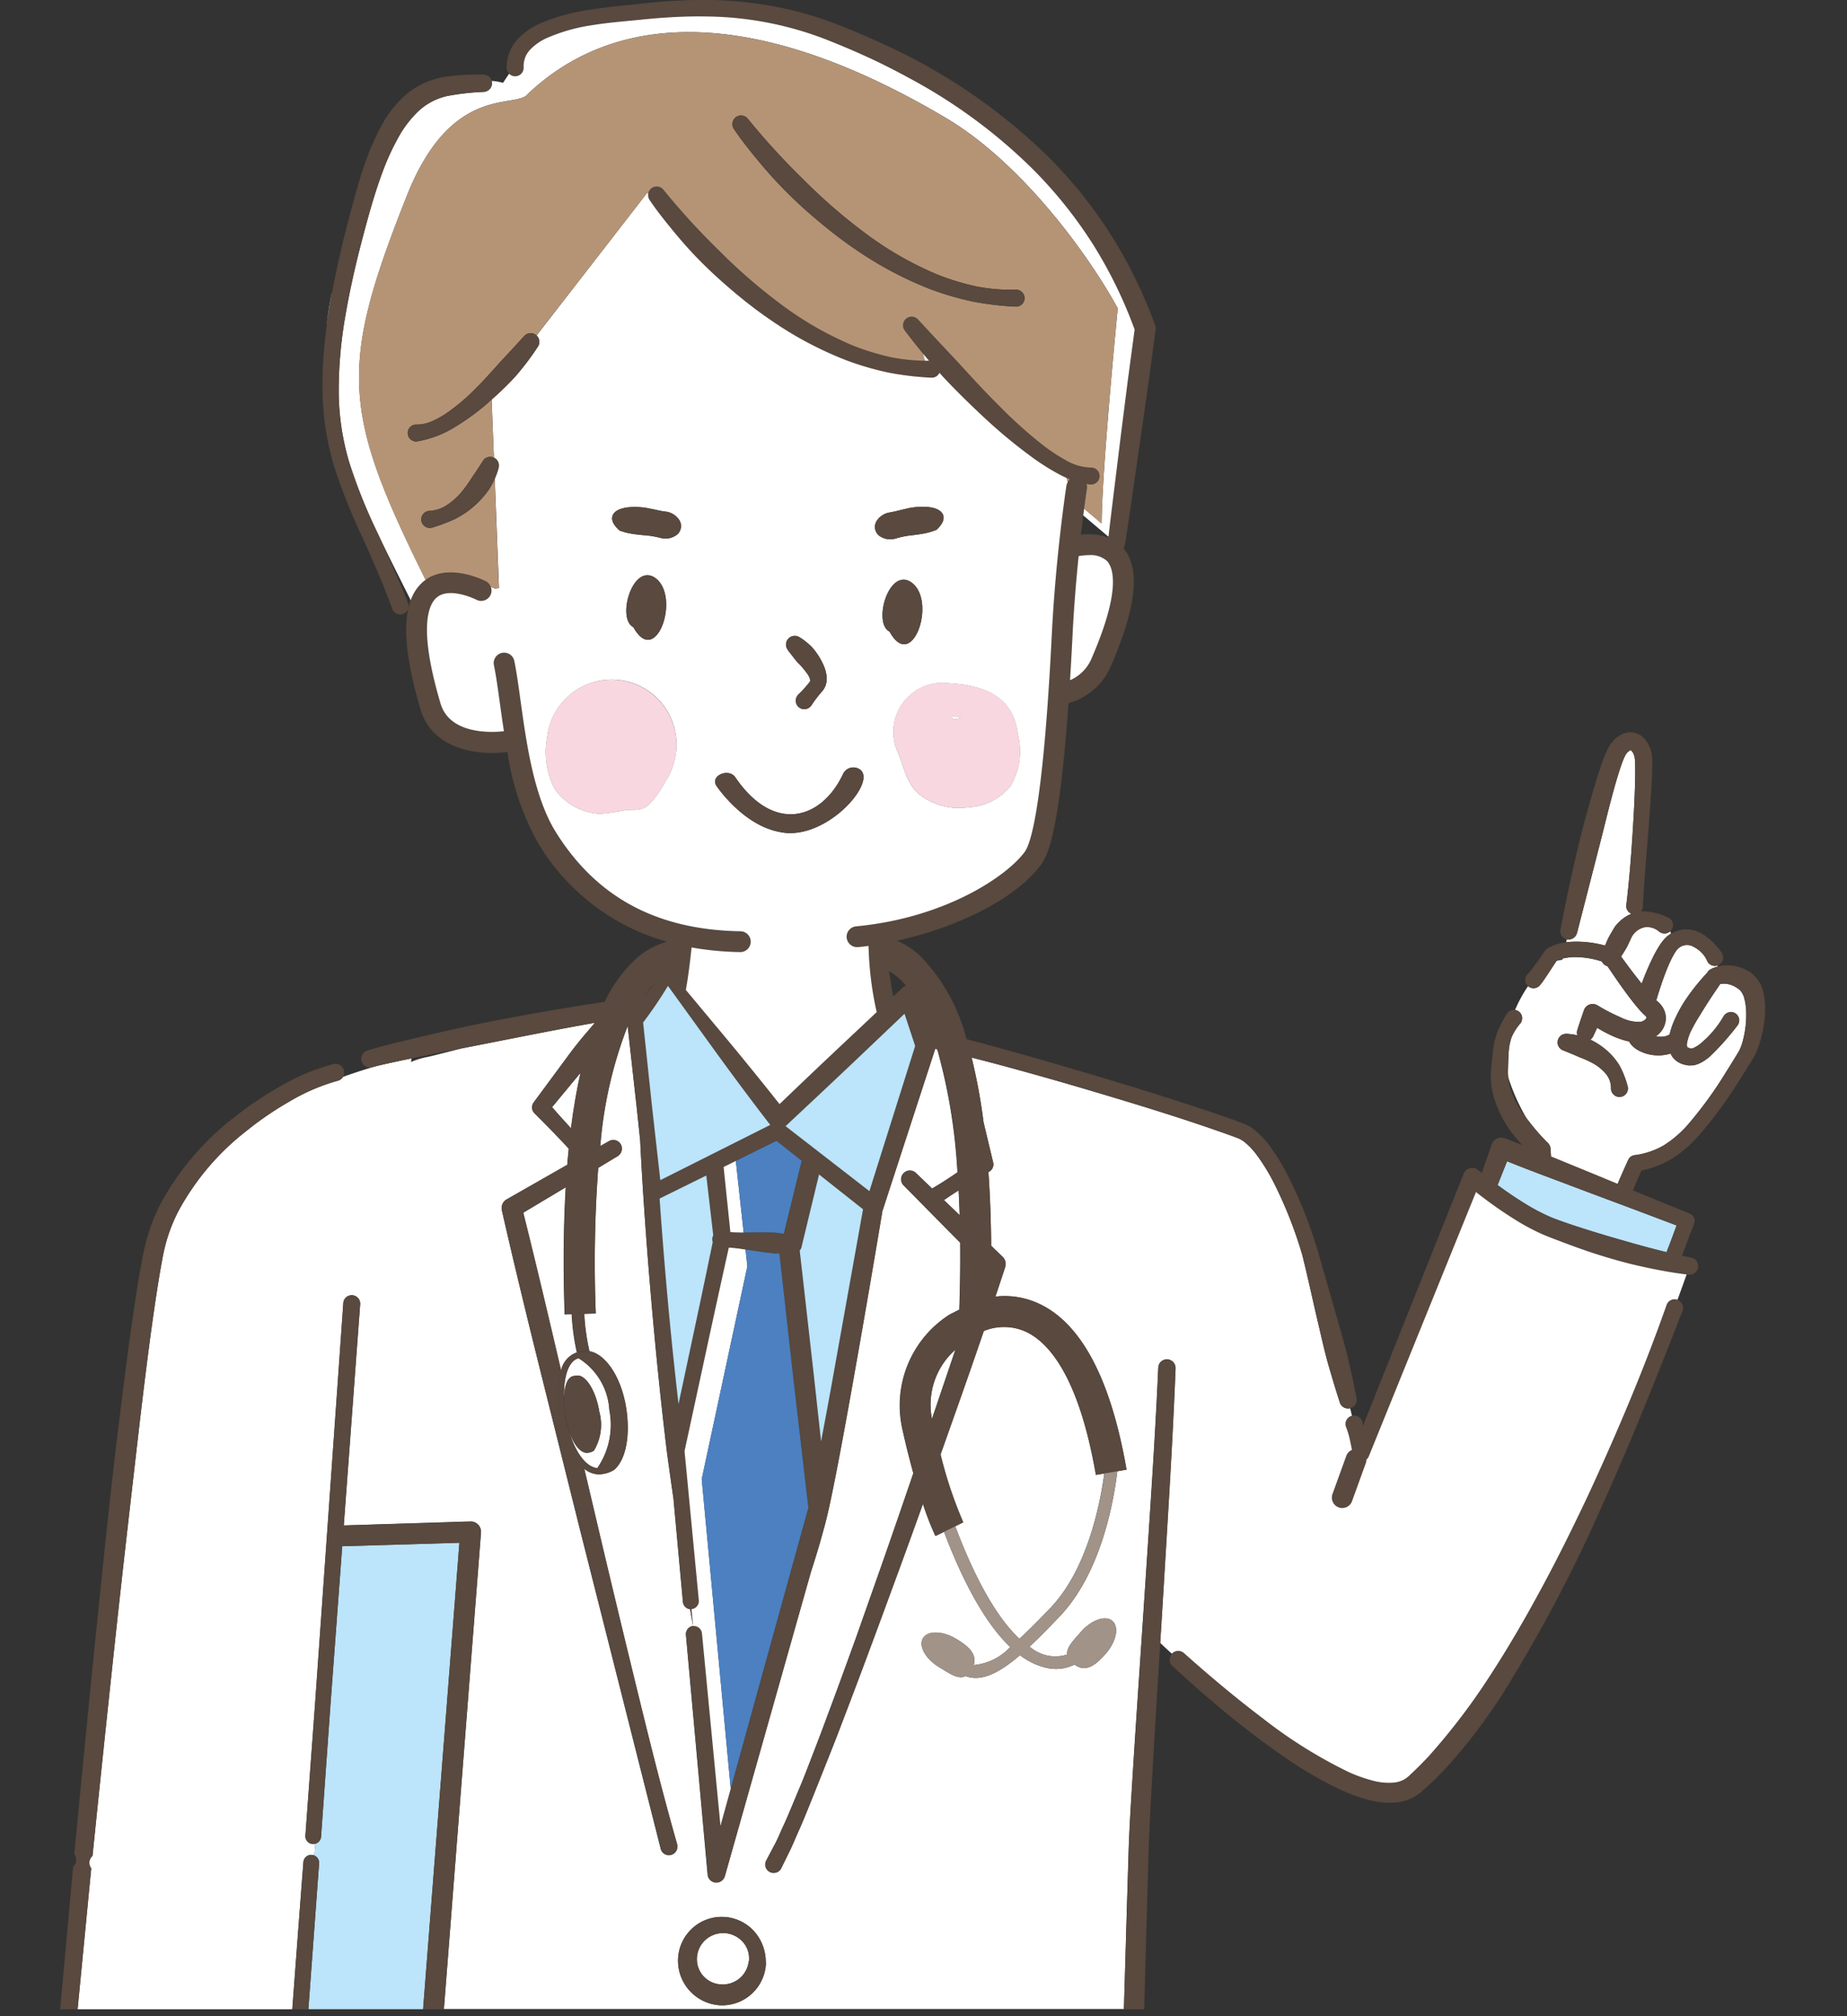 <svg xmlns="http://www.w3.org/2000/svg" xmlns:xlink="http://www.w3.org/1999/xlink" width="131" height="143" viewBox="0 0 131 143">
  <rect x="0" y="0" width="131" height="143" fill="#333333" stroke="none"/>
  <defs>
    <clipPath id="clip-path">
      <rect id="長方形_1234" data-name="長方形 1234" width="120.931" height="142.521" fill="none"/>
    </clipPath>
    <clipPath id="clip-path-3">
      <rect id="長方形_1231" data-name="長方形 1231" width="9.251" height="9.5" fill="none"/>
    </clipPath>
    <clipPath id="clip-path-4">
      <rect id="長方形_1232" data-name="長方形 1232" width="8.912" height="8.837" fill="none"/>
    </clipPath>
  </defs>
  <g id="img_doctor_2" transform="translate(4.263 -2.521)">
    <rect id="長方形_1282" data-name="長方形 1282" width="131" height="143" transform="translate(-4.263 2.521)" fill="none"/>
    <g id="グループ_532" data-name="グループ 532" transform="translate(0 2.522)" clip-path="url(#clip-path)">
      <g id="グループ_531" data-name="グループ 531">
        <g id="グループ_530" data-name="グループ 530" clip-path="url(#clip-path)">
          <path id="パス_3510" data-name="パス 3510" d="M29.969,181.573l1.649-6.434c.277-1.07.528-2.145.815-3.206.142-.53.288-1.06.448-1.576.077-.262.163-.513.249-.762a5.108,5.108,0,0,1,.265-.633.886.886,0,0,1,.316-.338c.042-.023.059-.025.061-.024s.01-.01.04.016a.839.839,0,0,1,.218.4.483.483,0,0,1,.029.129l.011.061.006.091c.01.117.015.247.018.381.017,1.068-.037,2.183-.091,3.283-.124,2.207-.272,4.42-.539,6.622a.589.589,0,0,0,.371.619,2.537,2.537,0,0,0-.7.417,2.909,2.909,0,0,0-.315.3c-.049.055-.1.112-.145.177l-.038.053-.031.05-.011.018-.042.073c-.113.2-.232.388-.337.588s-.175.383-.257.578a7.836,7.836,0,0,0-2.02-.277,5.614,5.614,0,0,0-.74.045l.048-.212.016,0a.605.605,0,0,0,.7-.443" transform="translate(77.617 -115.384)" fill="#fff"/>
          <path id="パス_3511" data-name="パス 3511" d="M14.77,213.949a2.235,2.235,0,0,0-.214.1.6.6,0,0,0-.265.26,15.294,15.294,0,0,0-1.656,2.1,10.441,10.441,0,0,0-.675,1.279,5.4,5.4,0,0,0-.328.989,1.156,1.156,0,0,1-.357.146,1.526,1.526,0,0,1-.6-.012l-.011,0a1.918,1.918,0,0,0,.36-.341,1.571,1.571,0,0,0,.325-.768,1.435,1.435,0,0,0-.165-.867,1.563,1.563,0,0,0-.236-.328,3.017,3.017,0,0,0-.224-.211l-.04-.038q.131-.445.276-.885c.177-.538.366-1.072.584-1.579.109-.253.225-.5.35-.726a3.53,3.53,0,0,1,.193-.311l.051-.065.016-.022.018-.02a1.063,1.063,0,0,1,.1-.094.9.9,0,0,1,1.044-.1l.143.079c.052.033.1.067.154.1a2.057,2.057,0,0,1,.276.237,1.822,1.822,0,0,1,.4.584.592.592,0,0,0,.745.325c0,.031,0,.06,0,.09-.026.007-.052.012-.078.02-.063.021-.125.041-.189.067" transform="translate(102.524 -145.308)" fill="#fff"/>
          <path id="パス_3512" data-name="パス 3512" d="M24.342,209.074l-.059.058-.054.061-.088.1a4.569,4.569,0,0,0-.29.413,9.065,9.065,0,0,0-.451.82c-.269.547-.5,1.1-.711,1.654-.021.054-.039.108-.059.161q-.482-.6-.949-1.225l-.515-.7c.144-.219.282-.44.411-.666.1-.2.191-.4.286-.605a1.352,1.352,0,0,1,1.022-.815,1.3,1.3,0,0,1,.972.309.6.6,0,0,0,.792-.014.779.779,0,0,1,.057.171c-.045.028-.092.054-.135.085a2.241,2.241,0,0,0-.228.187" transform="translate(89.545 -142.574)" fill="#fff"/>
          <path id="パス_3513" data-name="パス 3513" d="M6.458,217.151a.539.539,0,0,0,.043-.042l0-.005a2.591,2.591,0,0,0,.212-.266l.159-.23.3-.449.515-.788.023-.014c.124-.026.257-.05.4-.074l.019-.086a3.8,3.8,0,0,1,.987-.1,6.082,6.082,0,0,1,1.7.279l.095.033a.608.608,0,0,0,.358.321c.011,0,.023,0,.034.006l.494.727c.361.525.73,1.046,1.122,1.562.2.258.4.514.623.771a5.191,5.191,0,0,0,.375.39,1.257,1.257,0,0,1,.118.116.223.223,0,0,1,.037.057c.011.03.008.033,0,.048a.232.232,0,0,1-.052.087.686.686,0,0,1-.4.2,2.9,2.9,0,0,1-1.4-.334,12.879,12.879,0,0,1-1.57-.81l-.059-.035a.653.653,0,0,0-.895.226.71.71,0,0,0-.058.125c-.158.468-.324.933-.47,1.406a.6.6,0,0,0,.008.374l-.032-.008a4.2,4.2,0,0,0-.743-.1.607.607,0,0,0-.252,1.169l.053.021c.345.138.743.3,1.1.462a7.031,7.031,0,0,1,1.061.487,3.232,3.232,0,0,1,.845.717,1.58,1.58,0,0,1,.351,1v.009a.6.6,0,0,0,1.2.033.625.625,0,0,0-.027-.194,6.528,6.528,0,0,0-.582-1.471,4.744,4.744,0,0,0-1.021-1.159,5.283,5.283,0,0,0-1.039-.659.6.6,0,0,0,.208-.24c.1-.2.186-.4.276-.6a10.642,10.642,0,0,0,1.07.571,6.514,6.514,0,0,0,1.006.357c.061.016.126.027.191.039a1.416,1.416,0,0,0,.08.135,1.727,1.727,0,0,0,.554.483,2.95,2.95,0,0,0,2.213.27c.031-.009.062-.023.093-.033a1.441,1.441,0,0,0,.144.248,1.363,1.363,0,0,0,.462.4,1.7,1.7,0,0,0,.489.169l.116.021a.556.556,0,0,0,.134.012,2.767,2.767,0,0,0,.316-.015,2.019,2.019,0,0,0,.472-.17,3.234,3.234,0,0,0,.675-.466,18.9,18.9,0,0,0,1.911-2.145.592.592,0,1,0-.908-.761.636.636,0,0,0-.056.079l-.011.02a7.088,7.088,0,0,1-1.651,1.935,2.1,2.1,0,0,1-.455.279.788.788,0,0,1-.168.052c-.01-.008-.016-.011-.023-.008s-.015,0-.033-.006l-.05-.014c-.136-.038-.187-.087-.188-.109a.535.535,0,0,1-.011-.247,3.441,3.441,0,0,1,.372-1.033c.183-.368.409-.731.638-1.1.42-.693.886-1.393,1.351-2.07l.034-.005c.07-.005.139-.016.209-.015a1.539,1.539,0,0,1,.412.051,2.02,2.02,0,0,1,.386.157c.063.033.122.076.184.113.029.023.058.046.089.067a.529.529,0,0,1,.074.055,1.367,1.367,0,0,1,.329.638,4.237,4.237,0,0,1,.124,1.021,7.1,7.1,0,0,1-.3,2.166,3.141,3.141,0,0,1-.186.464c-.084.151-.2.334-.3.5-.206.34-.414.678-.628,1.011a28.243,28.243,0,0,1-2.76,3.8,7.789,7.789,0,0,1-1.7,1.442,5.537,5.537,0,0,1-2.057.682.562.562,0,0,0-.431.318l-.005.012c-.207.448-.406.893-.6,1.346-.052.12-.1.244-.152.365L10.6,230.6l-3.267-1.341-.025-.01c-.014-.19-.025-.38-.039-.57a.628.628,0,0,0-.187-.4l-.05-.049c-.265-.26-.556-.578-.813-.884q-.323-.39-.628-.787A14,14,0,0,1,4.268,223.6a3.416,3.416,0,0,1-.016-.395c.008-.432.021-.862.046-1.277A4.249,4.249,0,0,1,4.5,220.8a3.811,3.811,0,0,1,.621-.988h0a.589.589,0,0,0-.367-.963,9.848,9.848,0,0,1,.921-1.689.589.589,0,0,0,.776-.005" transform="translate(98.437 -147.207)" fill="#fff"/>
          <path id="パス_3514" data-name="パス 3514" d="M25.594,265.617c-.33-.109-.66-.218-.987-.336s-.663-.229-.954-.357a14.474,14.474,0,0,1-1.782-.936c-.671-.41-1.33-.86-1.972-1.333l.137-.339.538-1.35q1.3.524,2.618,1.016l3.3,1.246,3.308,1.237,2.793,1.056c-.187.513-.374,1.027-.572,1.536-.045.12-.093.24-.139.359-.77-.187-1.541-.391-2.3-.606-1.335-.378-2.671-.761-3.991-1.2" transform="translate(82.054 -178.598)" fill="#bce4fa"/>
          <path id="パス_3515" data-name="パス 3515" d="M21.055,202.239a40.477,40.477,0,0,1-4.077-1.281c-.335-.122-.669-.244-1-.375s-.659-.252-1.013-.4a15.705,15.705,0,0,1-1.946-1.036,29.992,29.992,0,0,1-2.8-1.974L2.63,215.892l-.014.033a.594.594,0,0,1-.165.226.734.734,0,0,1-.04.235l-.98,2.71a.737.737,0,1,1-1.387-.5l.98-2.71a.734.734,0,0,1,.4-.423c-.04-.215-.08-.43-.131-.643a5.484,5.484,0,0,0-.282-.97l0,0a.611.611,0,0,1-.042-.171.6.6,0,0,1,.458-.641.6.6,0,0,1,.09-.017.606.606,0,0,1,.659.547c.005.057.018.113.026.17L9.34,195.863a.653.653,0,0,1,1.021-.262l.009.008c.083.068.169.134.253.2l.708-2.027.006-.015a.711.711,0,0,1,.915-.416l.026.01c.413.154.823.316,1.233.477-.044-.045-.088-.089-.132-.135a7.483,7.483,0,0,1-.863-1.085,7.578,7.578,0,0,1-1.143-2.6,5.086,5.086,0,0,1-.094-1.473c.041-.434.077-.87.132-1.318a5.751,5.751,0,0,1,.312-1.409,9.293,9.293,0,0,1,.659-1.269.619.619,0,0,1,.063-.093.592.592,0,0,1,.91.759h0a3.8,3.8,0,0,0-.621.988,4.219,4.219,0,0,0-.206,1.132c-.026.415-.039.845-.047,1.277a3.479,3.479,0,0,0,.016.394,4.155,4.155,0,0,0,.13.713,6.462,6.462,0,0,0,1.068,2.075c.041.055.084.109.126.163q.3.4.628.787c.257.307.548.624.813.885l.05.049a.627.627,0,0,1,.187.4c.014.19.025.38.039.571l.025.01,3.267,1.341,1.431.591c.051-.122.1-.245.152-.365.2-.453.4-.9.6-1.346l.006-.012a.562.562,0,0,1,.43-.318,5.538,5.538,0,0,0,2.058-.682,7.769,7.769,0,0,0,1.7-1.442,28.179,28.179,0,0,0,2.76-3.8c.214-.333.422-.671.628-1.01.1-.165.215-.349.3-.5a3.133,3.133,0,0,0,.187-.464,7.118,7.118,0,0,0,.3-2.167,4.24,4.24,0,0,0-.124-1.021,1.364,1.364,0,0,0-.329-.638.51.51,0,0,0-.074-.055c-.031-.02-.06-.043-.089-.067-.061-.038-.121-.081-.184-.114a2.031,2.031,0,0,0-.386-.157,1.538,1.538,0,0,0-.412-.05c-.07,0-.139.01-.209.015l-.035.006c-.465.676-.931,1.376-1.351,2.069-.229.366-.455.728-.638,1.1a3.444,3.444,0,0,0-.371,1.034.527.527,0,0,0,.011.247c0,.021.051.071.188.109l.05.014c.018.007.034.01.033.006s.014,0,.023.008a.8.8,0,0,0,.168-.052,2.113,2.113,0,0,0,.455-.279,7.1,7.1,0,0,0,1.651-1.936l.011-.02a.624.624,0,0,1,.056-.079.593.593,0,1,1,.908.761,18.92,18.92,0,0,1-1.911,2.144,3.217,3.217,0,0,1-.675.466,2,2,0,0,1-.472.17,2.684,2.684,0,0,1-.316.015.556.556,0,0,1-.134-.013l-.116-.021a1.689,1.689,0,0,1-.489-.169,1.9,1.9,0,0,1-.247-.167,1.927,1.927,0,0,1-.215-.23,1.437,1.437,0,0,1-.143-.248c-.031.01-.062.025-.093.033a2.946,2.946,0,0,1-2.213-.27,1.723,1.723,0,0,1-.553-.483,1.448,1.448,0,0,1-.08-.135c-.064-.012-.129-.023-.191-.039a6.544,6.544,0,0,1-1.006-.357,10.477,10.477,0,0,1-1.07-.571c-.09.2-.18.4-.276.6a.6.6,0,0,1-.208.239,5.288,5.288,0,0,1,1.039.659,4.749,4.749,0,0,1,1.021,1.159,6.525,6.525,0,0,1,.582,1.471.6.6,0,0,1,.027.193.6.6,0,0,1-1.2-.033V189.8a1.582,1.582,0,0,0-.35-1,3.242,3.242,0,0,0-.845-.717,7.063,7.063,0,0,0-1.061-.487c-.354-.16-.752-.324-1.1-.462l-.053-.021a.607.607,0,0,1,.252-1.17,4.248,4.248,0,0,1,.743.1l.032.008a.6.6,0,0,1-.008-.374c.146-.473.312-.938.471-1.406a.71.71,0,0,1,.057-.125.652.652,0,0,1,.895-.225l.06.035a12.856,12.856,0,0,0,1.57.81,2.9,2.9,0,0,0,1.4.334.685.685,0,0,0,.4-.2.231.231,0,0,0,.052-.086c0-.015.008-.018,0-.048a.207.207,0,0,0-.037-.057,1.134,1.134,0,0,0-.118-.116,5.181,5.181,0,0,1-.375-.39c-.227-.256-.424-.513-.623-.771-.391-.516-.761-1.037-1.122-1.562l-.493-.726c-.011,0-.023,0-.035-.006a.609.609,0,0,1-.358-.321l-.1-.033a6.093,6.093,0,0,0-1.7-.279,3.8,3.8,0,0,0-.986.1,1.747,1.747,0,0,0-.414.159l-.024.014-.515.788-.3.449-.159.23a2.612,2.612,0,0,1-.212.266l0,.005a.454.454,0,0,1-.043.042.588.588,0,0,1-.776.005.574.574,0,0,1-.01-.887,1.512,1.512,0,0,0,.123-.138l.154-.193c.1-.132.2-.273.306-.413.2-.28.4-.567.591-.855l.007-.012a.5.5,0,0,1,.142-.14A3.08,3.08,0,0,1,16.3,179.5c.1-.021.208-.037.312-.051a5.612,5.612,0,0,1,.74-.045,7.848,7.848,0,0,1,2.019.276q.122-.292.257-.578c.1-.2.224-.392.336-.587l.043-.073.011-.018.031-.05.038-.053c.048-.065.1-.122.145-.177a2.876,2.876,0,0,1,.315-.3,2.536,2.536,0,0,1,.7-.417.589.589,0,0,1-.371-.619c.267-2.2.414-4.414.539-6.622.054-1.1.108-2.215.091-3.283,0-.134-.007-.263-.018-.381l-.006-.091-.01-.061a.5.5,0,0,0-.03-.129.839.839,0,0,0-.218-.4c-.031-.026-.037-.014-.041-.016s-.019,0-.06.024a.888.888,0,0,0-.316.338,5.155,5.155,0,0,0-.265.633c-.086.249-.172.5-.249.762-.16.516-.306,1.046-.448,1.576-.287,1.061-.538,2.137-.815,3.206L17.375,178.8a.605.605,0,0,1-.7.443l-.016,0a.6.6,0,0,1-.46-.7c.429-2.182.885-4.358,1.419-6.52.264-1.082.568-2.155.88-3.231.158-.538.32-1.074.5-1.614.086-.269.186-.541.288-.813a5.319,5.319,0,0,1,.416-.882,2.105,2.105,0,0,1,.875-.791,1.354,1.354,0,0,1,.746-.123,1.334,1.334,0,0,1,.708.315,2.029,2.029,0,0,1,.6,1.025,2.278,2.278,0,0,1,.079.539c.009.159.01.307.008.451-.017,1.151-.1,2.252-.181,3.367-.16,2.222-.376,4.432-.489,6.652,0,.013,0,.028,0,.041a.587.587,0,0,1-.135.309,2.16,2.16,0,0,1,.278-.013,4.553,4.553,0,0,1,1.586.411l.025.009a.6.6,0,0,1,.241.951.609.609,0,0,1-.055.052.6.6,0,0,1-.792.014,1.3,1.3,0,0,0-.972-.309,1.354,1.354,0,0,0-1.022.815c-.095.2-.183.407-.286.605-.129.226-.268.448-.412.666l.515.7q.466.624.949,1.225c.02-.054.038-.108.058-.161.213-.556.443-1.107.711-1.654a9.144,9.144,0,0,1,.451-.82,4.57,4.57,0,0,1,.29-.413l.088-.1.054-.061.059-.058a2.238,2.238,0,0,1,.228-.187c.043-.031.09-.057.136-.085a2.12,2.12,0,0,1,.966-.321,2.141,2.141,0,0,1,1.134.256c.079.045.161.091.235.137s.138.1.2.146c.132.1.264.208.388.325a4.771,4.771,0,0,1,.668.786l.014.021a.608.608,0,0,1,.052.1.593.593,0,0,1-.315.778c-.011,0-.022.006-.033.01a.592.592,0,0,1-.744-.325,1.823,1.823,0,0,0-.4-.584,2.057,2.057,0,0,0-.276-.237c-.05-.035-.1-.07-.153-.1l-.143-.079a.9.9,0,0,0-1.044.1,1.027,1.027,0,0,0-.1.094l-.018.019-.016.022-.051.065a3.416,3.416,0,0,0-.193.311,7.985,7.985,0,0,0-.35.726c-.218.508-.407,1.041-.584,1.579-.1.293-.188.588-.276.885.013.012.028.027.041.038.025.026.142.118.224.211a1.583,1.583,0,0,1,.236.328,1.437,1.437,0,0,1,.165.867,1.568,1.568,0,0,1-.325.768,1.916,1.916,0,0,1-.36.342l.011,0a1.531,1.531,0,0,0,.6.012,1.157,1.157,0,0,0,.357-.146,5.416,5.416,0,0,1,.328-.989,10.464,10.464,0,0,1,.675-1.279,15.335,15.335,0,0,1,1.656-2.1.6.6,0,0,1,.265-.26,2.175,2.175,0,0,1,.213-.1c.064-.026.126-.046.189-.067.026-.008.052-.013.078-.02a2.516,2.516,0,0,1,.3-.062,2.787,2.787,0,0,1,1.531.215c.119.051.229.113.342.173.053.033.106.067.157.1a1.611,1.611,0,0,1,.166.124,2.417,2.417,0,0,1,.777,1.441,5.6,5.6,0,0,1,.084,1.361,8.355,8.355,0,0,1-.544,2.533,4.173,4.173,0,0,1-.3.627l-.326.523c-.212.342-.423.684-.643,1.022a30.434,30.434,0,0,1-2.889,3.936,9.112,9.112,0,0,1-1.934,1.657,6.726,6.726,0,0,1-2.125.816c-.157.35-.313.7-.462,1.053-.05.118-.1.236-.145.354l.751.311,3.269,1.337.009,0a.558.558,0,0,1,.31.712c-.258.685-.527,1.366-.776,2.054-.027.074-.053.149-.08.223.209.045.418.092.626.133l.02,0a.613.613,0,0,1-.186,1.211c-.042,0-.081-.012-.122-.017-.692-.079-1.348-.192-2.013-.318-.7-.133-1.4-.289-2.091-.459m2.814-1.163c.2-.509.384-1.023.572-1.536l-2.793-1.056-3.308-1.237L15.035,196q-1.316-.492-2.618-1.016l-.538,1.35-.137.339c.642.472,1.3.923,1.972,1.333a14.523,14.523,0,0,0,1.782.936c.291.128.627.241.954.356s.657.227.987.336c1.321.435,2.656.817,3.991,1.195.76.215,1.531.419,2.3.606.046-.12.094-.239.139-.36" transform="translate(90.21 -112.614)" fill="#59493e"/>
          <path id="パス_3516" data-name="パス 3516" d="M19.454,317.119c1.811,1.621,3.675,3.182,5.606,4.641a33.512,33.512,0,0,0,6.079,3.8,10.706,10.706,0,0,0,1.618.582,4.442,4.442,0,0,0,1.564.166,2.037,2.037,0,0,0,.652-.175,1.926,1.926,0,0,0,.564-.427c.437-.393.847-.82,1.255-1.25a45.529,45.529,0,0,0,4.358-5.723c1.322-2.025,2.538-4.127,3.688-6.268s2.234-4.322,3.272-6.526c2.044-4.421,3.956-8.917,5.572-13.518l.008-.021a.6.6,0,0,1,.764-.343l.012,0a.6.6,0,0,1,.339.776c-1.787,4.567-3.582,9.129-5.61,13.6a105.8,105.8,0,0,1-6.843,13.07,38.906,38.906,0,0,1-4.5,5.946c-.441.449-.887.9-1.367,1.312a3.38,3.38,0,0,1-.912.646,3.443,3.443,0,0,1-1.111.295,5.8,5.8,0,0,1-2.063-.221,12.02,12.02,0,0,1-1.825-.672,25.444,25.444,0,0,1-3.283-1.847c-1.042-.681-2.046-1.407-3.027-2.158-1.961-1.5-3.824-3.114-5.637-4.776a.614.614,0,0,1-.042-.861l0,0a.613.613,0,0,1,.862-.043" transform="translate(60.267 -199.847)" fill="#59493e"/>
          <path id="パス_3517" data-name="パス 3517" d="M18.587,289.818a.636.636,0,0,1,.089-.876q.785-7.707,1.615-15.409c.552-5.134,1.147-10.264,1.738-15.39.3-2.562.615-5.123.978-7.669.183-1.271.375-2.546.607-3.788a12.431,12.431,0,0,1,.442-1.793,11.894,11.894,0,0,1,.711-1.688,18.1,18.1,0,0,1,4.79-5.662,23.442,23.442,0,0,1,3.109-2.126,14.044,14.044,0,0,1,3.385-1.455l.023-.006a.609.609,0,0,0,.372-.274c.861-.31,1.655-.56,2.342-.757.6-.148,1.235-.28,1.857-.416l.654-.134-.033.255a5.1,5.1,0,0,1,1.158-.357c.269-.052,1.152-.282,2.406-.6l2.308-.454c2.389-.472,4.778-.949,7.173-1.369-.215.251-.428.5-.642.753-.439.517-.865,1.045-1.264,1.595l-2.418,3.275-.02.027a.592.592,0,0,0,.056.767c.534.54,1.074,1.075,1.6,1.626q.422.438.832.887c-.038.373-.073.753-.105,1.145l-.678.385-3.623,2.069a.7.7,0,0,0-.336.763l0,.015c.863,3.794,1.783,7.573,2.721,11.349l2.821,11.325,5.726,22.641a.6.6,0,0,0,1.162-.294l0-.015,0-.008c-1.067-3.728-2-7.506-2.922-11.282s-1.831-7.559-2.722-11.344l-.957-4.063a1.677,1.677,0,0,0,1.043.413,1.338,1.338,0,0,0,.212-.017,2.041,2.041,0,0,0,.817-.265.224.224,0,0,0,.044-.022c.848-.7,1.188-2.443.868-4.44-.328-2.039-1.35-3.67-2.486-3.967a.215.215,0,0,0-.065-.007h0l-.057-.007a15.052,15.052,0,0,1-.368-2.656l.816-.027a91.7,91.7,0,0,1,.175-10.325l1.387-.836a.613.613,0,0,0-.618-1.058l-.623.354a29.985,29.985,0,0,1,1.942-8.519l.64,5.756.247,2.344q.068,1.379.151,2.755c.2,3.247.448,6.489.739,9.728s.623,6.474,1.018,9.705q.218,1.609.453,3.216l.672,7.339a.574.574,0,0,0,.512.518q.1.6.211,1.2a.578.578,0,0,0-.509.626L62.3,290.273a.621.621,0,0,0,1.216.114v0l6.1-21.564c.318-.982.619-1.971.888-2.968.3-1.068.52-2.148.736-3.212.427-2.136.816-4.27,1.2-6.405q1.146-6.4,2.213-12.816l.04-.24a.616.616,0,0,0,.042-.1l0-.009,3.7-11.366c0-.014.006-.028.01-.042a.587.587,0,0,0,.148.088,40.351,40.351,0,0,1,1.427,8.708l-.227.154c-.519.347-1.041.687-1.583,1l-1.159-1.114a.613.613,0,0,0-.861.872l3.01,3.051,1.01,1.017c.014,1.469,0,3.042-.059,4.741h.034l-.736.375a7.639,7.639,0,0,0-3.35,8.055c.267,1.215.535,2.272.791,3.187Q75.8,265,74.682,268.2l-1.887,5.353c-.646,1.777-1.288,3.557-1.954,5.326q-.49,1.331-1,2.651c-.343.88-.667,1.768-1.039,2.634s-.716,1.746-1.108,2.6c-.2.424-.374.865-.585,1.275l-.642,1.215-.03.056a.6.6,0,0,0,1.058.56l.008-.016.647-1.315c.209-.439.387-.876.582-1.315.393-.874.738-1.758,1.095-2.639l1.055-2.646q.528-1.322,1.03-2.652c1.358-3.542,2.666-7.1,3.971-10.656q.853-2.326,1.687-4.658a20.6,20.6,0,0,0,.888,2.282l.614-.3c1.031,2.736,2.642,6.228,4.694,8.171a4.018,4.018,0,0,1-2.595,1.28c.248-.769-.338-1.317-1.229-1.854-.971-.585-2.028-.609-2.362-.054s.182,1.478,1.153,2.062c.721.434,1.352.9,1.868.628a2.012,2.012,0,0,0,.291.088c1.051.22,2.223-.422,3.563-1.569.117.086.235.168.355.243a4.788,4.788,0,0,0,1.547.656,2.925,2.925,0,0,0,1.964-.236c.789.578,1.482.073,2.225-.777s.954-1.89.467-2.316-1.487-.079-2.232.774c-.512.586-1.037,1.093-.974,1.605a2.737,2.737,0,0,1-2.53-.45c-.05-.031-.1-.068-.147-.1.669-.624,1.377-1.348,2.133-2.14,2.895-3.034,3.819-7.983,4.1-10.306l.65-.113c-1.126-6.481-3.248-10.456-6.305-11.814a5.733,5.733,0,0,0-2.994-.459c.232-.7.464-1.392.691-2.089l0-.014a.7.7,0,0,0-.18-.721l-.814-.787c-.014-1.728-.073-3.486-.194-5.22l.068-.041a.589.589,0,0,0,.269-.639l-.009-.037-.676-2.83a39.855,39.855,0,0,0-.846-4.58l.284.071q1.3.333,2.6.689,2.6.712,5.182,1.474c3.442,1.021,6.89,2.065,10.25,3.271.2.076.433.155.612.228a2.025,2.025,0,0,1,.447.27,5.094,5.094,0,0,1,.83.876,14.151,14.151,0,0,1,1.339,2.216,30.288,30.288,0,0,1,1.917,4.926c.431,1.725.8,3.5,1.221,5.245.2.876.4,1.753.65,2.617s.508,1.726.787,2.582l0,.009a.612.612,0,0,0,.732.4l.132.53a.6.6,0,0,0-.458.641.591.591,0,0,0,.042.171l0,0a5.465,5.465,0,0,1,.282.97c.05.213.091.428.131.643a.732.732,0,0,0-.4.423l-.98,2.71a.737.737,0,1,0,1.387.5l.98-2.71a.726.726,0,0,0,.04-.235.591.591,0,0,0,.165-.226l.014-.033,7.591-18.723a30,30,0,0,0,2.8,1.975,15.81,15.81,0,0,0,1.946,1.036c.355.152.682.275,1.013.4s.666.253,1,.375a40.528,40.528,0,0,0,4.077,1.281c.693.17,1.389.325,2.091.459.666.127,1.322.24,2.014.318-.145.411-.363,1.024-.649,1.8a.6.6,0,0,0-.764.343l-.008.021c-1.616,4.6-3.528,9.1-5.572,13.518-1.038,2.2-2.118,4.387-3.272,6.526s-2.366,4.243-3.688,6.268a45.5,45.5,0,0,1-4.359,5.723c-.408.43-.818.857-1.255,1.25a1.92,1.92,0,0,1-.564.427,2.041,2.041,0,0,1-.652.175,4.443,4.443,0,0,1-1.564-.166,10.7,10.7,0,0,1-1.618-.582,33.51,33.51,0,0,1-6.079-3.8c-1.93-1.459-3.795-3.021-5.606-4.641a.613.613,0,0,0-.862.043c-.3-.276-.579-.535-.829-.769q.124-1.993.245-3.986c.309-5.159.639-10.312.844-15.491a.613.613,0,0,0-1.225-.052v0c-.231,5.145-.59,10.3-.927,15.455s-.705,10.306-1.013,15.471c-.077,1.288-.145,2.592-.18,3.894l-.116,3.872-.2,6.808H43.6l2.631-33.794a.739.739,0,0,0-.2-.566.75.75,0,0,0-.556-.228L36.5,265.5l1.159-15.646a.6.6,0,1,0-1.194-.088v.015l-1.33,18.86-.665,9.43-.691,9.428v0a.553.553,0,0,0,.7.578l-.069.836a.544.544,0,0,0-.175-.044.559.559,0,0,0-.6.516q-.4,5.217-.787,10.434H17.618l.968-10Zm42.383,8.62a3.161,3.161,0,0,0,2.193,1.1,3.111,3.111,0,0,0,3.278-3.032h-.014a3.255,3.255,0,0,0-.808-2.194,3.089,3.089,0,0,0-4.322-.3,3.128,3.128,0,0,0-1.084,2.13,3.165,3.165,0,0,0,.757,2.3" transform="translate(-16.378 -157.299)" fill="#fff"/>
          <path id="パス_3518" data-name="パス 3518" d="M320.195,295.992v0a.64.64,0,0,0,.083-.878q.733-7.716,1.512-15.429c.528-5.141,1.046-10.284,1.686-15.417.315-2.567.638-5.133,1.014-7.7.192-1.284.383-2.565.646-3.857a14.21,14.21,0,0,1,.507-1.96,13.208,13.208,0,0,1,.807-1.872,19.4,19.4,0,0,1,5.191-6.047,24.682,24.682,0,0,1,3.3-2.214,15.119,15.119,0,0,1,3.731-1.553.613.613,0,0,1,.294,1.19l-.023.006a14.025,14.025,0,0,0-3.384,1.455,23.407,23.407,0,0,0-3.109,2.126,18.1,18.1,0,0,0-4.79,5.662,11.894,11.894,0,0,0-.711,1.688,12.471,12.471,0,0,0-.441,1.793c-.232,1.243-.425,2.517-.608,3.789-.363,2.547-.674,5.108-.978,7.67-.591,5.126-1.186,10.255-1.738,15.389s-1.092,10.271-1.615,15.409a.636.636,0,0,0-.089.876v.005l-.968,10h-1.239Z" transform="translate(-319.271 -163.594)" fill="#59493e"/>
          <path id="パス_3519" data-name="パス 3519" d="M267.339,244.817c-.393-.425-.776-.86-1.16-1.295l2.023-2.441q-.395,1.742-.679,3.935c-.061-.067-.124-.132-.185-.2" transform="translate(-231.286 -164.988)" fill="#fff"/>
          <path id="パス_3520" data-name="パス 3520" d="M182.045,308.214a5.193,5.193,0,0,1,1.665-4.9q-.753,2.217-1.5,4.434l-.16.468" transform="translate(-120.207 -207.577)" fill="#fff"/>
          <path id="パス_3521" data-name="パス 3521" d="M181,268.207c.341-.239.69-.465,1.041-.687.03.567.055,1.151.074,1.759l-.032-.031Z" transform="translate(-118.316 -183.082)" fill="#fff"/>
          <path id="パス_3522" data-name="パス 3522" d="M154.077,320.337c-1.959-1.807-3.545-5.281-4.557-7.983l.558-.275a29.736,29.736,0,0,1-1.61-4.812q.452-1.27.9-2.539,1.1-3.1,2.168-6.218a3.764,3.764,0,0,1,2.955.034c1.6.728,3.773,3.082,5,10.17l.6-.1c-.316,2.32-1.242,6.833-3.825,9.54-.815.854-1.544,1.587-2.2,2.187" transform="translate(-86.031 -204.095)" fill="#fff"/>
          <path id="パス_3523" data-name="パス 3523" d="M269.734,279.851l-.086-.366c-.846-3.618-1.7-7.234-2.6-10.84l3.019-1.807c-.153,2.6-.192,5.587-.078,9.018l.5-.016a16.348,16.348,0,0,0,.367,2.709,1.743,1.743,0,0,0-1.119,1.3" transform="translate(-234.209 -182.616)" fill="#fff"/>
          <path id="パス_3524" data-name="パス 3524" d="M230.233,434.426a1.881,1.881,0,0,1,1.33.622,1.747,1.747,0,0,1,.435,1.393h-.014a1.849,1.849,0,0,1-1.967,1.625,1.787,1.787,0,0,1-1.707-1.843,1.841,1.841,0,0,1,.574-1.285,1.871,1.871,0,0,1,1.349-.511" transform="translate(-183.144 -297.307)" fill="#fff"/>
          <path id="パス_3525" data-name="パス 3525" d="M161.168,99.484l0-.009c-.279-.857-.537-1.719-.787-2.582s-.447-1.741-.65-2.617c-.418-1.744-.791-3.519-1.221-5.245a30.262,30.262,0,0,0-1.917-4.926,14.127,14.127,0,0,0-1.339-2.216,5.1,5.1,0,0,0-.83-.876,2.018,2.018,0,0,0-.447-.27c-.178-.073-.409-.152-.612-.228-3.36-1.206-6.809-2.249-10.25-3.271q-2.584-.762-5.182-1.474-1.3-.356-2.6-.689l-.284-.071a39.783,39.783,0,0,1,.846,4.58l.676,2.83.009.037a.589.589,0,0,1-.269.639l-.068.041c.121,1.733.18,3.492.194,5.219l.814.787a.7.7,0,0,1,.179.721l0,.014c-.227.7-.459,1.394-.691,2.089a5.733,5.733,0,0,1,2.994.459c3.057,1.358,5.179,5.333,6.305,11.814l-.65.113-.913.159-.6.1c-1.232-7.088-3.4-9.442-5-10.17a3.762,3.762,0,0,0-2.955-.034q-1.065,3.116-2.168,6.218c-.3.847-.6,1.693-.9,2.539a29.734,29.734,0,0,0,1.61,4.812l-.558.275-.8.394-.614.3a20.612,20.612,0,0,1-.888-2.282q-.838,2.331-1.687,4.658c-1.305,3.558-2.613,7.114-3.971,10.656q-.5,1.329-1.03,2.652l-1.055,2.646c-.357.881-.7,1.765-1.095,2.639-.195.438-.372.876-.582,1.315l-.647,1.315-.008.016a.6.6,0,0,1-1.058-.559l.03-.057.643-1.215c.211-.41.389-.851.585-1.275.393-.849.746-1.726,1.108-2.6s.7-1.755,1.039-2.634.676-1.764,1-2.651c.665-1.769,1.307-3.549,1.953-5.326l1.887-5.353q1.118-3.2,2.215-6.41c-.256-.915-.524-1.972-.791-3.187a7.639,7.639,0,0,1,3.35-8.055l.736-.375h-.034c.056-1.7.073-3.272.06-4.741l-1.01-1.017-3.01-3.051a.613.613,0,0,1,.861-.872l1.159,1.114c.542-.311,1.064-.651,1.583-1l.227-.154a40.349,40.349,0,0,0-1.427-8.708.588.588,0,0,1-.148-.088c0,.014-.005.028-.01.042l-3.7,11.366,0,.009a.618.618,0,0,1-.042.1l-.04.241q-1.07,6.418-2.213,12.815c-.383,2.136-.772,4.27-1.2,6.405-.216,1.064-.433,2.144-.736,3.212-.27,1-.57,1.986-.888,2.968l-6.1,21.564v0a.621.621,0,0,1-1.216-.114l-1.549-17.005a.578.578,0,0,1,.509-.626q-.107-.6-.211-1.2a.573.573,0,0,1-.512-.518l-.672-7.339q-.232-1.607-.453-3.216c-.395-3.23-.726-6.466-1.018-9.705s-.544-6.481-.739-9.728q-.084-1.377-.151-2.755l-.247-2.343-.64-5.756a29.987,29.987,0,0,0-1.942,8.519l.623-.354a.613.613,0,0,1,.619,1.058l-1.388.836a91.78,91.78,0,0,0-.175,10.326l-.816.027a15.051,15.051,0,0,0,.368,2.656,3.9,3.9,0,0,0-.693.04l-.034,0a.214.214,0,0,0-.081.021c-.025.005-.05.012-.075.019a16.342,16.342,0,0,1-.367-2.709l-.5.016c-.114-3.431-.075-6.414.078-9.018l-3.019,1.807c.9,3.605,1.755,7.221,2.6,10.84l.086.366a7.672,7.672,0,0,0-.068,3.35,5.851,5.851,0,0,0,1.7,3.577l.957,4.063q1.337,5.678,2.722,11.344c.92,3.776,1.855,7.554,2.922,11.282l0,.007,0,.015a.6.6,0,0,1-1.162.294l-5.726-22.641L104.452,97.2c-.938-3.775-1.858-7.555-2.721-11.349l0-.015a.7.7,0,0,1,.336-.763l3.623-2.069.678-.385c.032-.392.068-.772.105-1.145q-.409-.45-.832-.887c-.523-.55-1.062-1.086-1.6-1.626a.592.592,0,0,1-.056-.767l.02-.027,2.418-3.275c.4-.55.824-1.078,1.264-1.595.215-.251.427-.5.642-.753-2.395.42-4.784.9-7.173,1.369l-2.308.454-2.024.4-1.506.309-.654.134c-.622.136-1.258.268-1.857.416-.087.021-.175.042-.26.064l-.019.005a.613.613,0,0,1-.336-1.179c.746-.233,1.452-.412,2.177-.591l2.162-.516c1.443-.33,2.886-.656,4.338-.939s2.907-.552,4.365-.8q1.889-.324,3.787-.611a9.933,9.933,0,0,1,2.148-2.98,5.39,5.39,0,0,1,2.271-1.281,15.524,15.524,0,0,1-9.143-7,18.9,18.9,0,0,1-2.174-6.461,7.9,7.9,0,0,1-1.078.073c-1.887,0-4.359-.639-5.085-3.09-1.057-3.57-1.288-6.124-.7-7.735a3.063,3.063,0,0,1,.919-1.346c.045-.037.094-.065.14-.1,1.7-1.222,4.174.042,4.282.1a.743.743,0,0,1,.311.993.738.738,0,0,1-.994.313c-.019-.01-1.874-.936-2.8-.166-.591.488-1.343,2.114.258,7.521.664,2.244,3.692,2.067,4.5,1.977-.106-.689-.2-1.364-.289-2.006-.145-1.051-.271-1.959-.42-2.681a.737.737,0,0,1,1.444-.3c.159.77.287,1.7.436,2.777.422,3.052.947,6.85,2.5,9.349,2.882,4.639,7.166,6.944,13.1,7.049a.737.737,0,0,1-.013,1.474h-.013a21.36,21.36,0,0,1-3.437-.329q-.086.847-.2,1.691c-.059.443-.13.885-.206,1.326l2.945,3.523c1.244,1.5,2.481,3.031,3.7,4.566q2.024-1.937,4.06-3.863l2.834-2.666c-.006-.024-.014-.049-.019-.073a23.7,23.7,0,0,1-.543-4.112c-.009-.17-.015-.339-.022-.509-.251.033-.5.062-.741.086-.024,0-.048,0-.071,0a.737.737,0,0,1-.069-1.471c6.344-.6,10.706-3.565,11.965-5.289.461-.631,1.322-3.477,1.921-15.453.281-5.637,1.026-10.467,1.033-10.515a.741.741,0,0,1,.09-.252.73.73,0,0,1,.167-.2c-.083-.034-.165-.07-.246-.106-.192-.087-.378-.18-.561-.275a16.445,16.445,0,0,1-1.855-1.171,36.819,36.819,0,0,1-3.316-2.731c-1.047-.967-2.062-1.962-3.034-3-.084-.093-.166-.188-.25-.282a.6.6,0,0,1-.574.347,21.076,21.076,0,0,1-3.071-.367,20.852,20.852,0,0,1-2.949-.861,25.754,25.754,0,0,1-5.381-2.863c-.841-.57-1.641-1.192-2.423-1.835s-1.541-1.313-2.254-2.029-1.4-1.459-2.049-2.23-1.275-1.554-1.857-2.413a.613.613,0,0,1,.986-.727l.01.012a50.5,50.5,0,0,0,3.945,4.31,38.933,38.933,0,0,0,4.412,3.825,23.9,23.9,0,0,0,5.028,2.884,17.459,17.459,0,0,0,2.753.851,13.163,13.163,0,0,0,2.4.247c.1,0,.191,0,.286,0-.138-.162-.276-.324-.412-.488q-.673-.815-1.315-1.665a.613.613,0,0,1,.942-.784l.006.007c.937,1.023,1.9,2.044,2.855,3.058.937,1.032,1.881,2.06,2.867,3.039a33.1,33.1,0,0,0,3.078,2.774,12.779,12.779,0,0,0,1.687,1.119,3.632,3.632,0,0,0,1.737.516h.023a.591.591,0,0,1,.078,0,.6.6,0,0,1-.1,1.2c-.1-.008-.188-.02-.279-.034a.733.733,0,0,1,.033.349c0,.015-.082.53-.2,1.406-.02.15-.04.31-.062.48-.051.4-.107.859-.164,1.363a4.17,4.17,0,0,1,1.948.21l.007-.058c.283-2.418.591-4.832.885-7.248l.484-3.818.486-3.631A31.9,31.9,0,0,0,143.7,17.4a31.465,31.465,0,0,0-4.25-5.341,37.754,37.754,0,0,0-8.827-6.519c-.8-.437-1.611-.857-2.436-1.247-1.04-.492-2.1-.951-3.168-1.376a24.3,24.3,0,0,0-3.242-1.049,24.557,24.557,0,0,0-5.341-.7c-.48-.012-.961-.015-1.442,0-1.146.024-2.294.107-3.44.229-1.181.116-2.317.2-3.446.389a12.523,12.523,0,0,0-3.2.911,3.715,3.715,0,0,0-1.221.872,1.686,1.686,0,0,0-.412,1.21c0,.006,0,.014,0,.02a.6.6,0,0,1-1.2.023v0a2.931,2.931,0,0,1,.177-1.078,2.98,2.98,0,0,1,.561-.924,4.849,4.849,0,0,1,1.607-1.144A13.551,13.551,0,0,1,107.932.7c1.172-.2,2.363-.3,3.5-.422,1.17-.135,2.349-.231,3.534-.267a27.62,27.62,0,0,1,7.1.654A25.518,25.518,0,0,1,125.49,1.72q1.651.642,3.256,1.388a40.615,40.615,0,0,1,11.695,7.97,31.977,31.977,0,0,1,6.788,9.913q.235.533.453,1.073c.13.325.258.652.378.981a.737.737,0,0,1,.038.345v0l-.514,3.814-.541,3.81c-.374,2.538-.729,5.079-1.118,7.615a.6.6,0,0,1-.109.26c1.231,1.448.922,4.229-.949,8.5a4.617,4.617,0,0,1-2.948,2.485c-.606,8.6-1.365,10.658-1.915,11.411-1.911,2.617-6.252,4.56-10.243,5.442a5.764,5.764,0,0,1,1.62,1.057,13.045,13.045,0,0,1,3.306,5.925l.938.243,2.611.718c1.737.486,3.465,1,5.193,1.508s3.451,1.039,5.17,1.584,3.436,1.1,5.144,1.713c.219.082.415.147.653.243a3.105,3.105,0,0,1,.708.42,6.146,6.146,0,0,1,1.028,1.072,15.263,15.263,0,0,1,1.457,2.392,32.167,32.167,0,0,1,2.01,5.116l1.49,5.2c.248.866.5,1.732.7,2.609s.393,1.759.564,2.644a.614.614,0,0,1-.413.7c-.014,0-.028.006-.042.009a.612.612,0,0,1-.732-.4m-28.932,1.153.16-.468q.753-2.217,1.5-4.434a5.192,5.192,0,0,0-1.665,4.9m-26.945-22.1c.383.435.767.869,1.16,1.295.061.067.124.132.185.2q.28-2.2.679-3.935ZM143.515,46.8c2.233-5.095,1.529-6.606,1.122-7.019a1.728,1.728,0,0,0-1.254-.405,4.593,4.593,0,0,0-.748.07c-.166,1.629-.329,3.557-.43,5.593-.058,1.153-.118,2.22-.18,3.214a2.911,2.911,0,0,0,1.489-1.453M123.853,97.537l.516,4.712q.34-1.783.667-3.572l2.311-12.9-3.122-2.47-1.235,5.118a.717.717,0,0,1-.142.282ZM115.7,113.518v0a.574.574,0,0,1-.518.623l.112,1.2a.577.577,0,0,1,.629.52l1.313,13.649.729-2.637,5.506-19.928L122.4,97.7l-.982-8.8c-.136,0-.271,0-.407,0-.409-.037-.816-.1-1.224-.16l-.773-.113-.45-.066c-.246-.032-.491-.061-.739-.071q-.776,3.486-1.528,6.976l-1.612,7.46Zm-2.1-20.263q.3,3.175.668,6.343l.929-4.364q.758-3.564,1.5-7.133a.609.609,0,0,1-.015-.351.6.6,0,0,1,.05-.128l-.488-4.246-3.315,1.637q.285,4.124.675,8.242m-1.083-23.429a6.39,6.39,0,0,0-.719.844q.373-.445.753-.876l-.034.031m4.625,5.12-3.622-5.011-.005-.007a30.008,30.008,0,0,1-1.762,2.6l.623,5.89.591,5.294,7.8-3.92c-1.236-1.6-2.434-3.209-3.629-4.846m4.073,5.974-2.886,1.425-.868.428.479,4.621c.235.021.47.026.706.028h.238l1-.006c.412,0,.824-.008,1.234.012q.308.034.615.086L123,82.334Zm8.825-11.383a4.15,4.15,0,0,0-.833-.639c.072.6.164,1.2.287,1.776l.638-.6.006-.006a.711.711,0,0,1,.257-.152c-.122-.142-.241-.269-.354-.379M130.3,71.9l-3.8,3.615q-2.311,2.192-4.641,4.361l5.95,4.608,3.251-10.295Zm3.831,12.533c-.352.222-.7.449-1.041.687l1.083,1.041.032.031c-.019-.609-.044-1.193-.074-1.76" transform="translate(-70.398 0)" fill="#59493e"/>
          <path id="パス_3526" data-name="パス 3526" d="M202.851,269.051l1.236-5.117,3.122,2.47-2.311,12.9q-.327,1.788-.667,3.571l-.516-4.712-1-8.831a.715.715,0,0,0,.142-.282" transform="translate(-150.259 -180.628)" fill="#bce4fa"/>
          <path id="パス_3527" data-name="パス 3527" d="M240.172,268.406a.618.618,0,0,0-.05.128.606.606,0,0,0,.015.351q-.736,3.569-1.5,7.133l-.929,4.364q-.366-3.167-.668-6.343-.386-4.116-.675-8.241l3.315-1.637Z" transform="translate(-193.846 -180.783)" fill="#bce4fa"/>
          <path id="パス_3528" data-name="パス 3528" d="M230.724,265.969c-.236,0-.472-.007-.706-.028l-.479-4.621.868-.429.555,5.077Z" transform="translate(-182.48 -178.546)" fill="#fff"/>
          <path id="パス_3529" data-name="パス 3529" d="M231.846,280.375c.247.01.493.039.739.071l.45.066.13,1.192-3.236,15.091,2.056,21.958-.728,2.637-1.313-13.65a.578.578,0,0,0-.629-.52l-.112-1.2a.574.574,0,0,0,.518-.623v0l-1.013-10.588,1.612-7.46q.754-3.49,1.528-6.976" transform="translate(-184.42 -191.88)" fill="#fff"/>
          <path id="パス_3530" data-name="パス 3530" d="M219.892,262.97c-.2-.035-.41-.063-.615-.086-.41-.02-.822-.016-1.234-.011l-1,.006-.555-5.077,2.886-1.425,1.787,1.414Z" transform="translate(-168.563 -175.456)" fill="#4c80c1"/>
          <path id="パス_3531" data-name="パス 3531" d="M218.238,282l-.13-1.192.773.113c.407.062.815.122,1.224.16.135,0,.271,0,.407,0l.982,8.8,1.07,9.245-5.506,19.928L215,297.092Z" transform="translate(-169.494 -192.178)" fill="#4c80c1"/>
          <path id="パス_3532" data-name="パス 3532" d="M224.18,230.041l-.623-5.89a30.088,30.088,0,0,0,1.763-2.6l.005.007,3.622,5.011c1.195,1.637,2.393,3.248,3.629,4.846l-7.8,3.92Z" transform="translate(-182.207 -151.623)" fill="#bce4fa"/>
          <path id="パス_3533" data-name="パス 3533" d="M190.978,235.788q2.328-2.173,4.641-4.361l3.8-3.615.755,2.29L196.928,240.4Z" transform="translate(-139.526 -155.908)" fill="#bce4fa"/>
          <path id="パス_3534" data-name="パス 3534" d="M225.625,431.516a3.09,3.09,0,0,1,4.322.3,3.255,3.255,0,0,1,.808,2.194h.014a3.11,3.11,0,0,1-3.277,3.032,3.172,3.172,0,0,1-2.95-3.4,3.127,3.127,0,0,1,1.084-2.13m.732,3.492a1.812,1.812,0,0,0,1.221.56,1.849,1.849,0,0,0,1.967-1.625h.014a1.745,1.745,0,0,0-.435-1.393,1.87,1.87,0,0,0-2.679-.111,1.84,1.84,0,0,0-.574,1.285,1.8,1.8,0,0,0,.486,1.284" transform="translate(-180.707 -294.809)" fill="#59493e"/>
          <path id="パス_3535" data-name="パス 3535" d="M293.834,368.891l.069-.836a.557.557,0,0,0,.413-.5h0l.673-9.434.7-9.432.128-1.739,8.312-.247-2.576,33.09h-8.135q.378-5.175.76-10.35a.558.558,0,0,0-.342-.555" transform="translate(-275.807 -237.276)" fill="#bce4fa"/>
          <path id="パス_3536" data-name="パス 3536" d="M291.164,308.965l-.129,1.739-.7,9.432-.672,9.433h0a.556.556,0,0,1-.413.5.55.55,0,0,1-.184.02.558.558,0,0,1-.516-.6v0l.691-9.429.665-9.43,1.33-18.86v-.015a.6.6,0,1,1,1.194.089l-1.159,15.646,8.979-.267a.748.748,0,0,1,.556.228.737.737,0,0,1,.2.566l-2.631,33.794H296.9l2.576-33.09Z" transform="translate(-271.156 -199.286)" fill="#59493e"/>
          <path id="パス_3537" data-name="パス 3537" d="M147.162,124.818a4.594,4.594,0,0,1,.748-.07,1.727,1.727,0,0,1,1.253.405c.407.413,1.111,1.923-1.122,7.019a2.909,2.909,0,0,1-1.489,1.453c.062-.994.122-2.061.18-3.214.1-2.036.265-3.964.431-5.593" transform="translate(-74.924 -85.374)" fill="#fff"/>
          <path id="パス_3538" data-name="パス 3538" d="M154.8,7.326c0-.006,0-.014,0-.02a1.684,1.684,0,0,1,.412-1.21,3.71,3.71,0,0,1,1.221-.872,12.511,12.511,0,0,1,3.2-.912c1.129-.185,2.264-.273,3.445-.389,1.147-.122,2.295-.2,3.441-.229.481-.011.961-.008,1.441,0a24.048,24.048,0,0,1,8.583,1.746c1.069.425,2.128.884,3.168,1.376.824.39,1.635.81,2.436,1.247a37.755,37.755,0,0,1,8.827,6.519,31.449,31.449,0,0,1,4.25,5.341,31.9,31.9,0,0,1,2.91,5.976l-.486,3.631-.484,3.818c-.294,2.416-.6,4.83-.885,7.248l-1.79-1.515c.022-.17.042-.33.062-.48l1.243,1.052c.018-3.823,1.142-15.258,1.142-15.258-1.893-3.492-6.634-10.22-12.213-13.521C169.63,1.95,160.389,4.171,155.1,9.183c-.8,1.1-5.391-.815-8.574,7.2-4.846,12.2-4.606,15.32,1.324,27.271-.046.033-.095.061-.14.1a3.067,3.067,0,0,0-.919,1.346c-.835-1.663-1.6-3.187-2.276-4.6-.032-.071-.065-.143-.1-.214a37.786,37.786,0,0,1-1.974-4.925,17.9,17.9,0,0,1-.759-5.154,30.827,30.827,0,0,1,.468-5.255c.3-1.746.691-3.482,1.135-5.207s.918-3.46,1.531-5.089a17.24,17.24,0,0,1,1.074-2.345,7.658,7.658,0,0,1,1.475-1.929,4.382,4.382,0,0,1,2.041-1.053,17.894,17.894,0,0,1,2.565-.288.614.614,0,0,0,.543-.778,3.871,3.871,0,0,1,.823.135c.128-.193.271-.41.433-.644a.6.6,0,0,0,1.028-.426" transform="translate(-121.922 -2.524)" fill="#fff"/>
          <path id="パス_3539" data-name="パス 3539" d="M321.959,67.792a22.724,22.724,0,0,1,.408-2.5c-.1.54-.2,1.081-.284,1.625q-.066.437-.124.877" transform="translate(-303.056 -44.682)" fill="#fff"/>
          <path id="パス_3540" data-name="パス 3540" d="M161.855,71.288l-.3-7.748,0,0a4.727,4.727,0,0,0,.275-.786.615.615,0,0,0-.335-.709l-.162-4.121a22.417,22.417,0,0,0,1.64-1.589,19.093,19.093,0,0,0,1.647-2.171.614.614,0,0,0-.1-.784l7.869-10.154c.012.029.034.066.051.1a.614.614,0,0,0,.1.444c.582.859,1.209,1.633,1.857,2.413s1.328,1.523,2.049,2.23,1.477,1.382,2.255,2.029,1.582,1.266,2.422,1.835a25.747,25.747,0,0,0,5.381,2.863,20.864,20.864,0,0,0,2.949.861,21.075,21.075,0,0,0,3.071.367.6.6,0,0,0,.573-.347c.084.094.165.189.25.282.972,1.035,1.987,2.031,3.034,3a36.759,36.759,0,0,0,3.316,2.731,16.442,16.442,0,0,0,1.855,1.171c.183.1.369.187.561.275l.079.3a.733.733,0,0,0-.09.252c-.008.048-.752,4.878-1.034,10.515-.6,11.976-1.46,14.822-1.921,15.453-1.259,1.724-5.62,4.685-11.964,5.289a.737.737,0,0,0,.069,1.471c.024,0,.047,0,.071,0,.243-.023.49-.052.741-.086.007.169.013.339.021.509a23.676,23.676,0,0,0,.543,4.112c.005.024.014.049.019.073l-2.834,2.666q-2.039,1.922-4.06,3.863c-1.215-1.535-2.452-3.062-3.7-4.566L175.108,99.8c.076-.441.147-.882.206-1.326q.113-.843.2-1.691a21.361,21.361,0,0,0,3.437.329h.013a.737.737,0,0,0,.013-1.474c-5.931-.1-10.215-2.41-13.1-7.049-1.553-2.5-2.078-6.3-2.5-9.349-.149-1.077-.277-2.007-.436-2.777a.737.737,0,0,0-1.444.3c.149.722.275,1.63.42,2.681.089.642.183,1.317.289,2.006-.813.09-3.841.267-4.5-1.977-1.6-5.407-.848-7.033-.258-7.521.931-.77,2.786.156,2.8.166a.735.735,0,0,0,1.03-.908c.113.044.212.084.295.12ZM184.9,76.823a5.069,5.069,0,0,0-.726-1.2,3.3,3.3,0,0,0-.477-.463,4.423,4.423,0,0,0-.546-.391.622.622,0,0,0-.831.885l.03.043c.1.149.232.3.348.455s.231.306.361.439a6.116,6.116,0,0,1,.683.809,1.354,1.354,0,0,1,.174.353.433.433,0,0,1,.018.1c0,.027,0,.026-.018.068a8.563,8.563,0,0,1-.819.92.6.6,0,1,0,.825.882.634.634,0,0,0,.1-.12,8.586,8.586,0,0,1,.748-.979,1.34,1.34,0,0,0,.265-.472,1.416,1.416,0,0,0,.062-.511,2.445,2.445,0,0,0-.2-.814m5.281,6.187c.429,1.033.549,2.063,1.454,2.884a4.548,4.548,0,0,0,3.531.936,4.031,4.031,0,0,0,2.986-1.524,4.844,4.844,0,0,0,.508-3.622c-.309-2.7-2.363-3.508-4.918-3.648a3.484,3.484,0,0,0-3.56,4.976m-.623-8.63c1.658,3.022,3.475-2.486,1.392-3.59-1.523-.743-2.559,3.013-1.392,3.59m-.736-6.806a1.338,1.338,0,0,0,1.163.2l.069-.02a6.238,6.238,0,0,1,1.153-.218c.306-.039.617-.08.928-.147a4.279,4.279,0,0,0,.618-.181l.143-.055.1-.1c.58-.6.4-.978.235-1.152-.481-.523-1.873-.41-2.542-.227-.158.032-.314.071-.471.109-.21.051-.408.1-.6.131l-.029.005a1.36,1.36,0,0,0-.975.658.793.793,0,0,0,.211.993M177.288,85.333c.089.132,1.91,2.785,4.474,3.26,3.352.749,7.3-3.909,5.495-4.532a.809.809,0,0,0-.977.376c-1.5,3.25-4.893,4.321-7.649.3-.451-.714-1.841-.143-1.342.6M174.663,66.5a1.359,1.359,0,0,0-.995-.628l-.03,0c-.193-.025-.392-.068-.6-.113-.158-.033-.315-.068-.474-.095-.674-.163-2.069-.233-2.534.305-.156.18-.327.568.27,1.144l.1.1.145.05a4.277,4.277,0,0,0,.624.162c.312.058.625.089.932.119a6.258,6.258,0,0,1,1.159.183l.07.017a1.337,1.337,0,0,0,1.156-.237.793.793,0,0,0,.181-1m-3.279,7.564c1.658,3.022,3.475-2.486,1.392-3.59-1.523-.743-2.559,3.013-1.392,3.59M165.8,85.525a4.159,4.159,0,0,0,3.212,1.778,13.864,13.864,0,0,0,1.865-.271c.626-.041,1.049.086,1.592-.357a7.5,7.5,0,0,0,1.18-1.648,4.839,4.839,0,0,0,.743-1.945,4.6,4.6,0,1,0-9.114-1.245,5.682,5.682,0,0,0,.522,3.688" transform="translate(-130.727 -29.58)" fill="#fff"/>
          <path id="パス_3541" data-name="パス 3541" d="M156.459,107.488a.734.734,0,0,0-.167.2l-.079-.3q.121.055.246.106" transform="translate(-84.833 -73.489)" fill="#b59476"/>
          <path id="パス_3542" data-name="パス 3542" d="M148.878,18.8c3.184-8.018,7.775-6.1,8.574-7.2,5.293-5.013,14.534-7.233,29.626,1.695,5.579,3.3,10.32,10.03,12.213,13.521,0,0-1.124,11.436-1.142,15.258l-1.243-1.052c.115-.876.194-1.39.2-1.406a.725.725,0,0,0-.033-.349c.091.014.183.026.279.034a.6.6,0,0,0,.1-1.2.656.656,0,0,0-.079,0h-.023a3.628,3.628,0,0,1-1.737-.516,12.77,12.77,0,0,1-1.686-1.119,33.008,33.008,0,0,1-3.078-2.774c-.986-.98-1.929-2.007-2.867-3.039-.954-1.015-1.919-2.036-2.855-3.058l-.006-.007a.614.614,0,0,0-.942.784q.643.851,1.315,1.665c.048.169.091.334.126.488a13.135,13.135,0,0,1-2.4-.247,17.419,17.419,0,0,1-2.753-.85,23.912,23.912,0,0,1-5.028-2.884,38.959,38.959,0,0,1-4.413-3.825,50.565,50.565,0,0,1-3.945-4.31l-.01-.012a.611.611,0,0,0-1.082.283c-.016-.033-.039-.07-.051-.1l-7.869,10.154a.663.663,0,0,0-.082-.066.615.615,0,0,0-.788.1l-.012.013c-.575.633-1.173,1.281-1.764,1.912-.577.648-1.157,1.292-1.771,1.9a14.059,14.059,0,0,1-1.952,1.642,6.064,6.064,0,0,1-1.078.594,2.573,2.573,0,0,1-1.109.223.6.6,0,1,0,.035,1.2l.024,0a7.369,7.369,0,0,0,2.739-1.044,16.534,16.534,0,0,0,2.239-1.627c.114-.1.219-.2.33-.3l.162,4.121a.609.609,0,0,0-.782.23l-.032.051c-.221.354-.484.76-.74,1.12a9.3,9.3,0,0,1-.784,1.088,4.625,4.625,0,0,1-.989.869,2.414,2.414,0,0,1-1.218.413h-.026a.607.607,0,1,0,.057,1.213.632.632,0,0,0,.175-.034,12.171,12.171,0,0,0,1.568-.591,6.36,6.36,0,0,0,1.372-.925,6.646,6.646,0,0,0,1.083-1.221,5.194,5.194,0,0,0,.374-.715l.3,7.748-.281.042c-.083-.035-.182-.076-.295-.12a.732.732,0,0,0-.347-.4c-.107-.056-2.581-1.321-4.282-.1C144.273,34.118,144.032,31,148.878,18.8m23.189-4.714c.582.859,1.21,1.633,1.857,2.412s1.327,1.523,2.049,2.231,1.477,1.381,2.255,2.029,1.582,1.266,2.422,1.835a25.763,25.763,0,0,0,5.381,2.863,20.877,20.877,0,0,0,2.949.861,21.119,21.119,0,0,0,3.071.367.6.6,0,0,0,.061-1.2h-.063a12.715,12.715,0,0,1-2.847-.246,17.462,17.462,0,0,1-2.753-.851,23.905,23.905,0,0,1-5.028-2.884,38.963,38.963,0,0,1-4.413-3.825,50.56,50.56,0,0,1-3.945-4.31l-.01-.012a.613.613,0,0,0-.986.727" transform="translate(-124.278 -4.937)" fill="#b59476"/>
          <path id="パス_3543" data-name="パス 3543" d="M297.593,17.985a17.848,17.848,0,0,0-2.565.288,4.382,4.382,0,0,0-2.041,1.053,7.653,7.653,0,0,0-1.475,1.929,17.229,17.229,0,0,0-1.074,2.345c-.613,1.629-1.073,3.368-1.531,5.089s-.839,3.461-1.135,5.207a30.821,30.821,0,0,0-.468,5.255,17.9,17.9,0,0,0,.759,5.153,37.687,37.687,0,0,0,1.974,4.925l.1.214c.715,1.562,1.43,3.14,2.072,4.752l.006.016a.6.6,0,1,1-1.125.411c-.61-1.668-1.316-3.3-2.06-4.936A42.633,42.633,0,0,1,287,44.626a19.755,19.755,0,0,1-.847-5.459,30.423,30.423,0,0,1,.3-4.587q.059-.439.124-.877c.086-.544.182-1.085.284-1.625.235-1.243.507-2.476.806-3.7.219-.877.444-1.752.684-2.622s.484-1.758.79-2.627a18.589,18.589,0,0,1,1.1-2.574,8.188,8.188,0,0,1,1.777-2.329,5.659,5.659,0,0,1,2.734-1.293,15.807,15.807,0,0,1,2.794-.172.613.613,0,0,1,.05,1.225" transform="translate(-267.544 -11.47)" fill="#59493e"/>
          <path id="パス_3544" data-name="パス 3544" d="M181.348,161.032c-.2.071-.691.213-.61-.152a2.563,2.563,0,0,1,.61.152" transform="translate(-117.461 -110.101)" fill="#fff"/>
          <path id="パス_3545" data-name="パス 3545" d="M182.977,160.824s-.063.088,0,0" transform="translate(-119.79 -110.063)" fill="#fff"/>
          <path id="パス_3546" data-name="パス 3546" d="M188.307,80.007c-.1,0-.191,0-.286,0-.035-.154-.078-.319-.126-.488.136.164.274.325.412.487" transform="translate(-126.681 -54.421)" fill="#fff"/>
          <path id="パス_3547" data-name="パス 3547" d="M248.85,129.342c2.084,1.1.267,6.612-1.392,3.59-1.168-.577-.131-4.333,1.392-3.59" transform="translate(-206.801 -88.451)" fill="#59493e"/>
          <path id="パス_3548" data-name="パス 3548" d="M191.274,130.353c2.084,1.1.267,6.612-1.392,3.59-1.168-.577-.131-4.333,1.392-3.59" transform="translate(-131.052 -89.143)" fill="#59493e"/>
          <path id="パス_3549" data-name="パス 3549" d="M185.682,114.276l.029-.005c.192-.031.39-.08.6-.131.157-.039.313-.078.471-.109.669-.183,2.061-.3,2.542.227.161.175.345.557-.235,1.152l-.1.1-.143.055a4.269,4.269,0,0,1-.618.181c-.311.068-.622.108-.928.147a6.265,6.265,0,0,0-1.153.218l-.069.02a1.338,1.338,0,0,1-1.163-.2.793.793,0,0,1-.211-.993,1.359,1.359,0,0,1,.975-.658" transform="translate(-126.824 -77.934)" fill="#59493e"/>
          <path id="パス_3550" data-name="パス 3550" d="M247.06,116.119l-.07-.017a6.258,6.258,0,0,0-1.159-.183c-.307-.03-.62-.061-.932-.119a4.327,4.327,0,0,1-.624-.162l-.145-.05-.1-.1c-.6-.577-.426-.965-.27-1.144.465-.538,1.86-.468,2.534-.305.159.027.317.061.474.095.211.045.411.088.6.113l.029,0a1.359,1.359,0,0,1,.995.628.793.793,0,0,1-.181,1,1.338,1.338,0,0,1-1.157.237" transform="translate(-204.461 -77.967)" fill="#59493e"/>
          <path id="パス_3551" data-name="パス 3551" d="M250.255,152.886a4.613,4.613,0,0,1,3.587,5.185,4.839,4.839,0,0,1-.743,1.945,7.5,7.5,0,0,1-1.18,1.648c-.543.443-.966.316-1.592.357a13.866,13.866,0,0,1-1.865.271,4.159,4.159,0,0,1-3.212-1.778,5.681,5.681,0,0,1-.522-3.688,4.578,4.578,0,0,1,5.527-3.941" transform="translate(-210.176 -104.57)" fill="#fff"/>
          <g id="グループ_526" data-name="グループ 526" transform="translate(34.464 48.227)" opacity="0.63" style="mix-blend-mode: multiply;isolation: isolate">
            <g id="グループ_525" data-name="グループ 525">
              <g id="グループ_524" data-name="グループ 524" clip-path="url(#clip-path-3)">
                <path id="パス_3552" data-name="パス 3552" d="M250.255,152.886a4.613,4.613,0,0,1,3.587,5.185,4.839,4.839,0,0,1-.743,1.945,7.5,7.5,0,0,1-1.18,1.648c-.543.443-.966.316-1.592.357a13.866,13.866,0,0,1-1.865.271,4.159,4.159,0,0,1-3.212-1.778,5.681,5.681,0,0,1-.522-3.688,4.578,4.578,0,0,1,5.527-3.941" transform="translate(-244.641 -152.797)" fill="#f4c0ce"/>
              </g>
            </g>
          </g>
          <path id="パス_3553" data-name="パス 3553" d="M171.431,153.5c2.554.14,4.609.944,4.918,3.648a4.843,4.843,0,0,1-.508,3.622,4.031,4.031,0,0,1-2.986,1.524,4.548,4.548,0,0,1-3.531-.936c-.9-.821-1.025-1.851-1.454-2.884a3.484,3.484,0,0,1,3.561-4.976m.874,2.477a2.563,2.563,0,0,0-.61-.152c-.08.365.406.223.61.152m-.7-.169c-.063.088,0,0,0,0" transform="translate(-108.417 -105.043)" fill="#fff"/>
          <g id="グループ_529" data-name="グループ 529" transform="translate(59.134 48.446)" opacity="0.63" style="mix-blend-mode: multiply;isolation: isolate">
            <g id="グループ_528" data-name="グループ 528">
              <g id="グループ_527" data-name="グループ 527" clip-path="url(#clip-path-4)">
                <path id="パス_3554" data-name="パス 3554" d="M171.431,153.5c2.554.14,4.609.944,4.918,3.648a4.843,4.843,0,0,1-.508,3.622,4.031,4.031,0,0,1-2.986,1.524,4.548,4.548,0,0,1-3.531-.936c-.9-.821-1.025-1.851-1.454-2.884a3.484,3.484,0,0,1,3.561-4.976m.874,2.477a2.563,2.563,0,0,0-.61-.152c-.08.365.406.223.61.152m-.7-.169c-.063.088,0,0,0,0" transform="translate(-167.551 -153.489)" fill="#f4c0ce"/>
              </g>
            </g>
          </g>
          <path id="パス_3555" data-name="パス 3555" d="M213.433,146.827a8.537,8.537,0,0,0-.748.979.62.62,0,0,1-.1.12.6.6,0,1,1-.825-.882,8.6,8.6,0,0,0,.819-.92c.02-.042.021-.041.017-.068a.427.427,0,0,0-.018-.1,1.361,1.361,0,0,0-.174-.353,6.093,6.093,0,0,0-.683-.809c-.131-.133-.24-.29-.361-.439s-.247-.306-.348-.455l-.03-.043a.622.622,0,0,1,.831-.885,4.428,4.428,0,0,1,.546.391,3.285,3.285,0,0,1,.477.463,5.064,5.064,0,0,1,.726,1.2,2.434,2.434,0,0,1,.2.814,1.411,1.411,0,0,1-.062.511,1.337,1.337,0,0,1-.265.473" transform="translate(-159.391 -97.788)" fill="#59493e"/>
          <path id="パス_3556" data-name="パス 3556" d="M204.056,173.2c2.756,4.021,6.148,2.951,7.649-.3a.809.809,0,0,1,.978-.376c1.8.623-2.143,5.282-5.5,4.532-2.564-.475-4.384-3.129-4.473-3.261-.5-.739.891-1.311,1.342-.6" transform="translate(-156.153 -118.045)" fill="#59493e"/>
          <path id="パス_3557" data-name="パス 3557" d="M166.65,26.084a.613.613,0,0,1,.862.1l.01.012a50.511,50.511,0,0,0,3.946,4.31,38.9,38.9,0,0,0,4.412,3.825,23.9,23.9,0,0,0,5.028,2.884,17.459,17.459,0,0,0,2.753.851,12.715,12.715,0,0,0,2.847.246h.063a.6.6,0,0,1-.061,1.2,21.086,21.086,0,0,1-3.071-.367,20.864,20.864,0,0,1-2.949-.861,25.758,25.758,0,0,1-5.381-2.863c-.841-.57-1.641-1.192-2.423-1.836s-1.541-1.313-2.255-2.029-1.4-1.459-2.049-2.23-1.275-1.554-1.857-2.413a.615.615,0,0,1,.124-.823" transform="translate(-118.737 -17.759)" fill="#59493e"/>
          <path id="パス_3558" data-name="パス 3558" d="M284.754,75.821a19.069,19.069,0,0,1-1.647,2.172,22.471,22.471,0,0,1-1.64,1.588c-.111.1-.217.2-.331.3a16.518,16.518,0,0,1-2.239,1.627,7.372,7.372,0,0,1-2.739,1.044l-.023,0a.6.6,0,1,1-.035-1.2,2.574,2.574,0,0,0,1.109-.223,6.072,6.072,0,0,0,1.078-.594,14.1,14.1,0,0,0,1.952-1.642c.614-.6,1.195-1.248,1.771-1.9.591-.631,1.188-1.28,1.764-1.912l.011-.013a.614.614,0,0,1,.788-.1.594.594,0,0,1,.082.066.613.613,0,0,1,.1.784" transform="translate(-250.863 -51.241)" fill="#59493e"/>
          <path id="パス_3559" data-name="パス 3559" d="M290.029,103.425a4.715,4.715,0,0,1-.275.786l0,0a5.15,5.15,0,0,1-.374.715,6.654,6.654,0,0,1-1.083,1.221,6.349,6.349,0,0,1-1.372.925,12.064,12.064,0,0,1-1.568.591.619.619,0,0,1-.175.035.607.607,0,1,1-.057-1.213h.026a2.421,2.421,0,0,0,1.219-.413,4.626,4.626,0,0,0,.989-.869,9.285,9.285,0,0,0,.784-1.088c.255-.361.519-.766.74-1.12l.032-.051a.616.616,0,0,1,.674-.269.6.6,0,0,1,.108.039.615.615,0,0,1,.335.709" transform="translate(-258.928 -70.256)" fill="#59493e"/>
          <path id="パス_3560" data-name="パス 3560" d="M132.792,340.929c.035-1.3.1-2.606.18-3.894.308-5.165.672-10.317,1.013-15.471s.7-10.31.927-15.455v0a.613.613,0,0,1,1.225.052c-.2,5.179-.535,10.332-.844,15.491q-.121,1.993-.245,3.986c-.237,3.828-.476,7.655-.682,11.479-.071,1.291-.126,2.567-.16,3.847l-.109,3.874-.191,6.777h-1.435l.2-6.808Z" transform="translate(-57.018 -209.087)" fill="#59493e"/>
          <path id="パス_3561" data-name="パス 3561" d="M326.325,416.849a.57.57,0,0,1,.517.6q-.382,5.175-.76,10.35h-1.144q.391-5.217.787-10.434a.559.559,0,0,1,.6-.516" transform="translate(-308.473 -285.277)" fill="#59493e"/>
          <path id="パス_3562" data-name="パス 3562" d="M152.524,342.514c.655-.6,1.384-1.334,2.2-2.187,2.583-2.707,3.509-7.221,3.825-9.54l.913-.159c-.283,2.323-1.208,7.272-4.1,10.306-.756.792-1.464,1.516-2.133,2.14.049.033.1.07.147.1a2.737,2.737,0,0,0,2.53.45c-.063-.512.462-1.019.974-1.605.745-.853,1.744-1.2,2.232-.774s.279,1.463-.467,2.316-1.436,1.356-2.225.778a2.927,2.927,0,0,1-1.964.236,4.8,4.8,0,0,1-1.546-.655c-.12-.075-.238-.157-.355-.243-1.34,1.146-2.512,1.789-3.563,1.568a2.048,2.048,0,0,1-.292-.087c-.515.269-1.147-.195-1.868-.629-.971-.584-1.486-1.507-1.153-2.062s1.391-.53,2.362.054c.891.537,1.476,1.085,1.228,1.854a4.02,4.02,0,0,0,2.595-1.28c-2.052-1.943-3.663-5.435-4.694-8.171l.8-.394c1.013,2.7,2.6,6.176,4.557,7.983" transform="translate(-84.478 -226.272)" fill="#a19388"/>
          <path id="パス_3563" data-name="パス 3563" d="M261.207,311.94a.878.878,0,0,0,.421-.148,3.546,3.546,0,0,0,.379-2.775c-.21-1.3-.793-2.339-1.369-2.53a1.47,1.47,0,0,0-.443.011c-.452.073-.668.7-.68,1.576-.052-1.568.325-2.661,1.029-2.836a4.63,4.63,0,0,1,2.182,3.671,5.411,5.411,0,0,1-.855,4.124c-.778-.074-1.547-1.088-1.981-2.558.326.937.828,1.544,1.318,1.465" transform="translate(-223.767 -208.896)" fill="#fff"/>
          <path id="パス_3564" data-name="パス 3564" d="M255.74,308.4a7.675,7.675,0,0,1,.069-3.35,1.744,1.744,0,0,1,1.118-1.3c.025-.007.05-.014.075-.019a.214.214,0,0,1,.081-.021l.034,0a3.882,3.882,0,0,1,.693-.04l.057.007h0a.214.214,0,0,1,.065.007c1.136.3,2.158,1.929,2.486,3.967.321,2-.02,3.74-.868,4.44a.21.21,0,0,1-.044.022,2.038,2.038,0,0,1-.816.265,1.337,1.337,0,0,1-.212.017,1.678,1.678,0,0,1-1.043-.413,5.852,5.852,0,0,1-1.7-3.577m2.648,3.553a5.411,5.411,0,0,0,.855-4.124,4.629,4.629,0,0,0-2.182-3.671c-.7.174-1.081,1.268-1.029,2.836a7.792,7.792,0,0,0,.108,1.327,6.339,6.339,0,0,0,.267,1.075c.434,1.47,1.2,2.484,1.981,2.558" transform="translate(-220.285 -207.819)" fill="#59493e"/>
          <path id="パス_3565" data-name="パス 3565" d="M262.387,309.175a1.458,1.458,0,0,1,.443-.011c.576.191,1.159,1.226,1.369,2.53a3.545,3.545,0,0,1-.379,2.775.878.878,0,0,1-.421.148c-.49.079-.992-.528-1.318-1.465a6.372,6.372,0,0,1-.266-1.075,7.794,7.794,0,0,1-.108-1.327c.013-.876.228-1.5.68-1.576" transform="translate(-225.958 -211.573)" fill="#59493e"/>
        </g>
      </g>
    </g>
  </g>
</svg>

